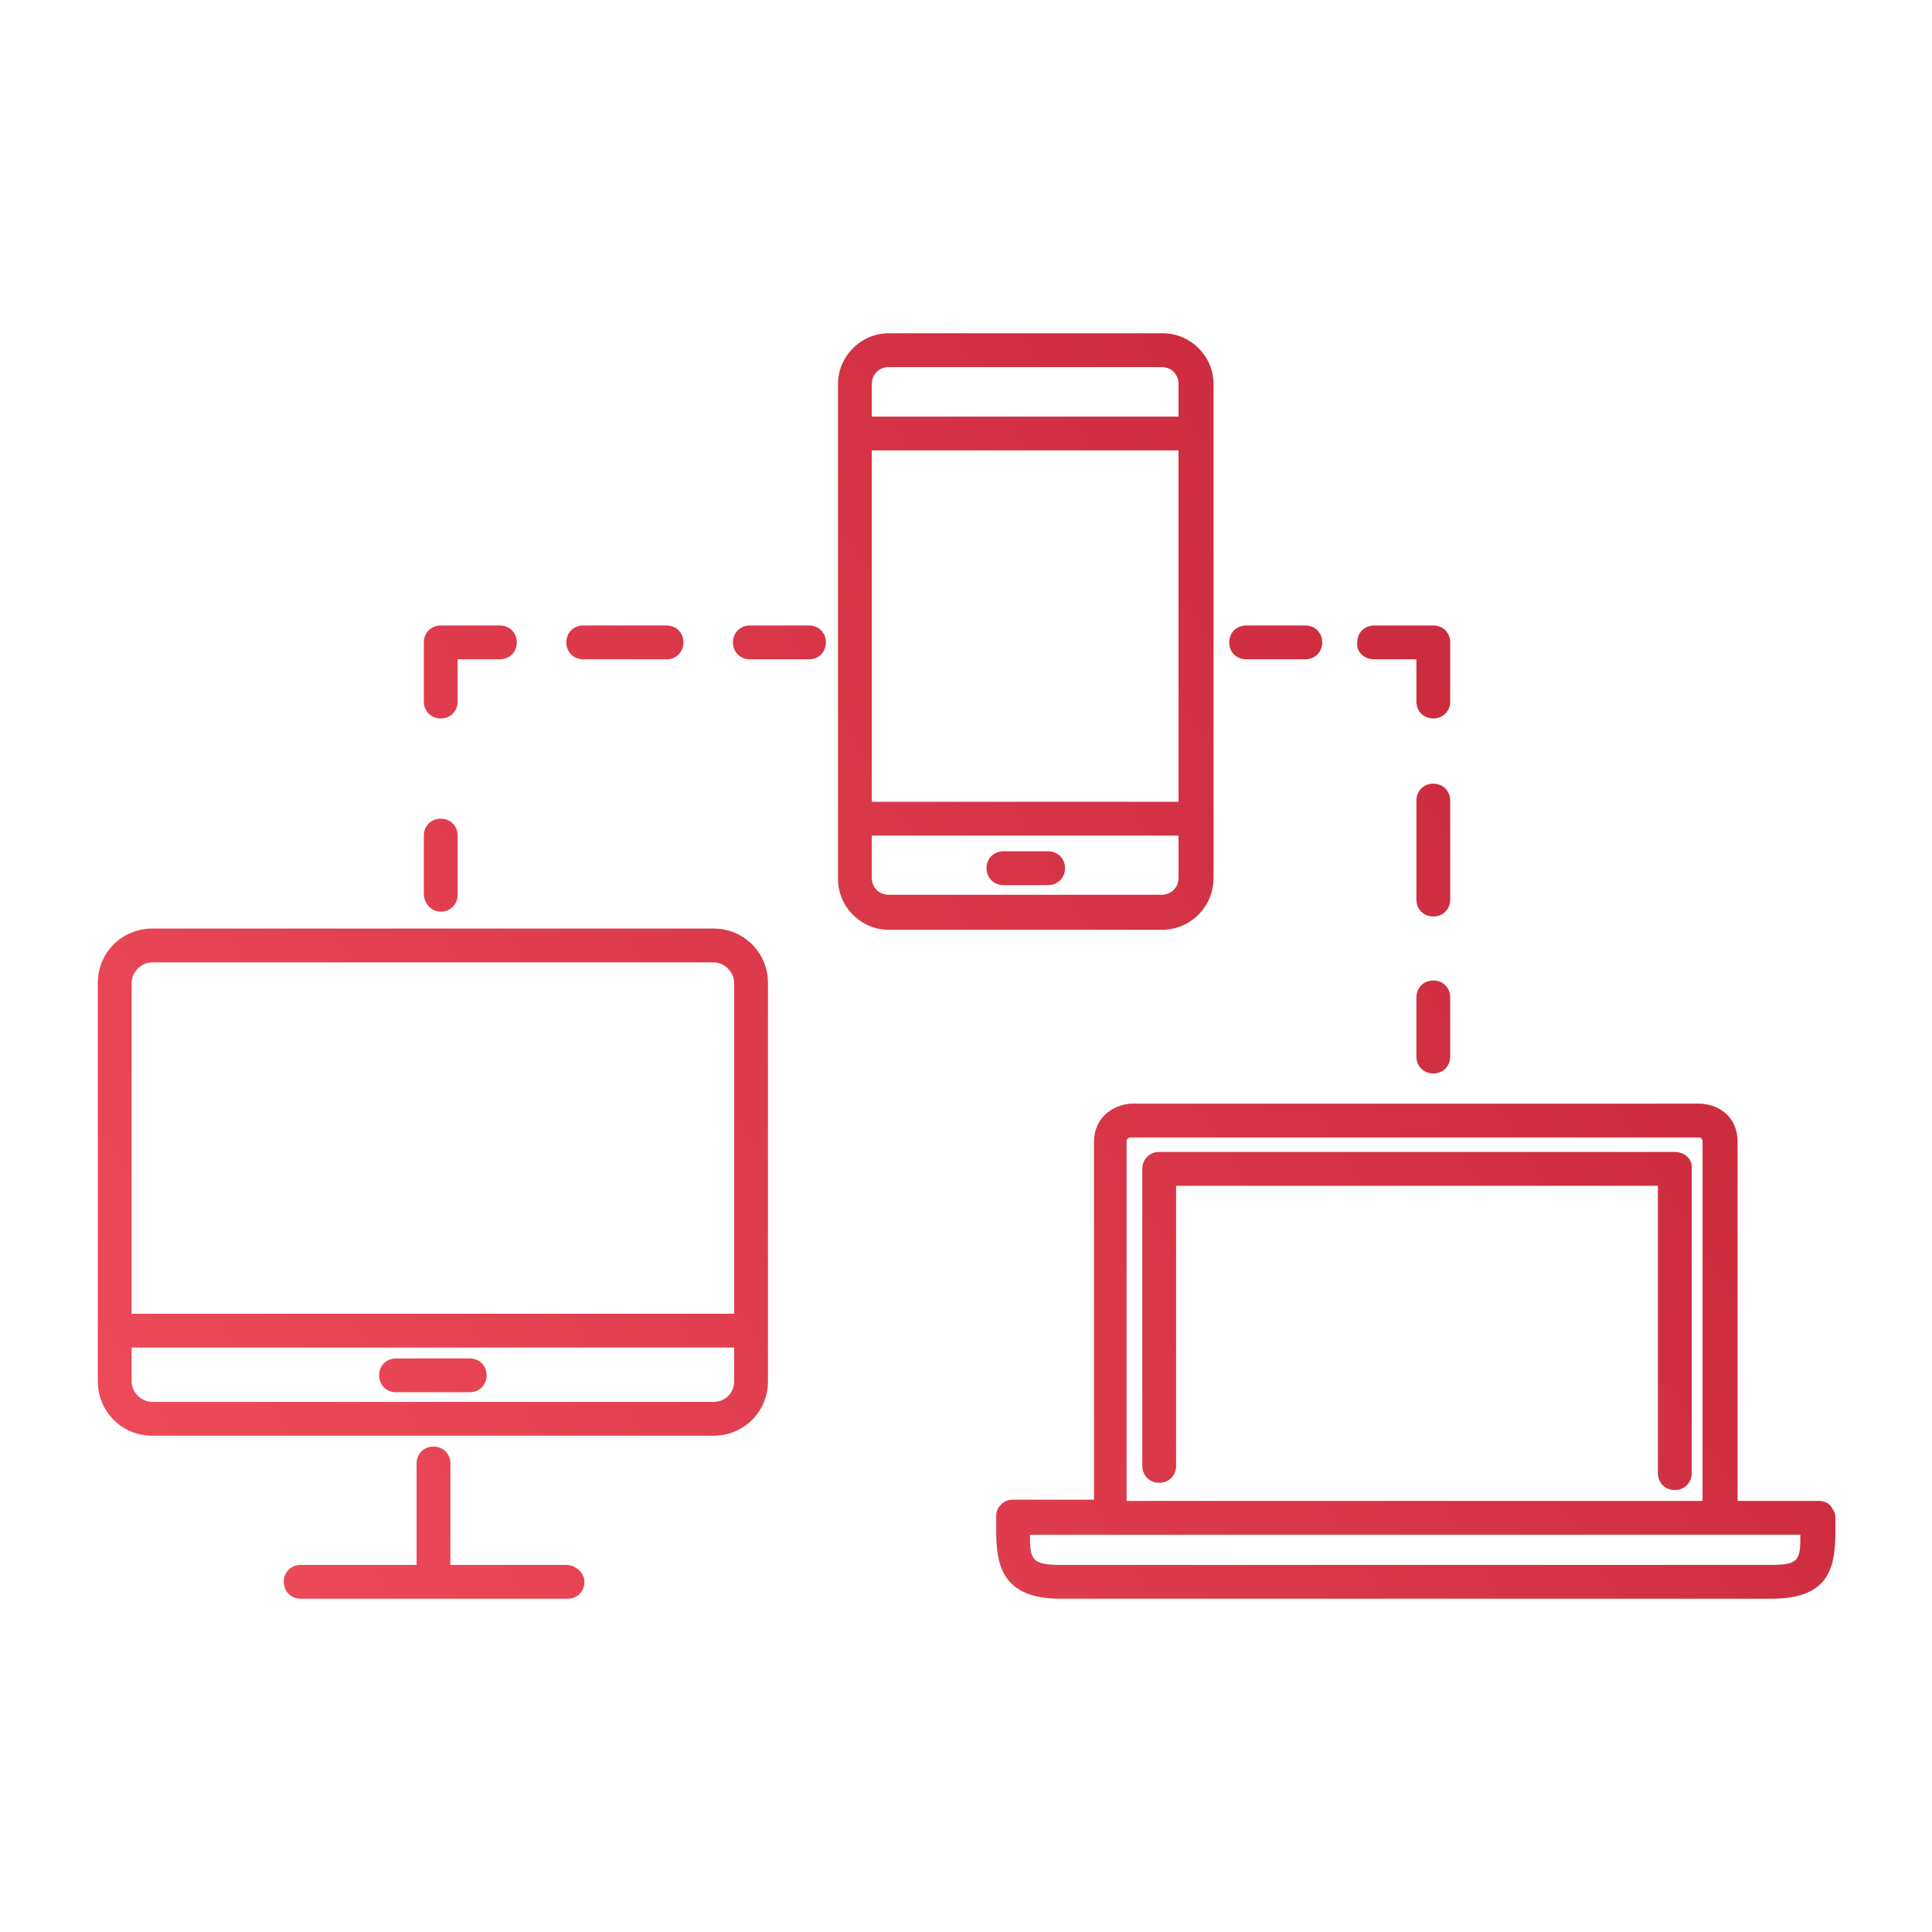 <?xml version="1.0" encoding="utf-8"?>
<!-- Generator: Adobe Illustrator 22.1.0, SVG Export Plug-In . SVG Version: 6.00 Build 0)  -->
<svg version="1.1" id="Camada_1" xmlns="http://www.w3.org/2000/svg" xmlns:xlink="http://www.w3.org/1999/xlink" x="0px" y="0px"
	 width="160px" height="160px" viewBox="0 0 160 160" style="enable-background:new 0 0 160 160;" xml:space="preserve">
<style type="text/css">
	.st0{fill:url(#SVGID_1_);}
	.st1{fill:url(#SVGID_2_);}
	.st2{fill:url(#SVGID_3_);}
	.st3{fill:url(#SVGID_4_);}
	.st4{fill:url(#SVGID_5_);}
	.st5{fill:url(#SVGID_6_);}
	.st6{fill:url(#SVGID_7_);}
	.st7{fill:url(#SVGID_8_);}
	.st8{fill:url(#SVGID_9_);}
	.st9{fill:url(#SVGID_10_);}
	.st10{fill:url(#SVGID_11_);}
	.st11{fill:url(#SVGID_12_);}
	.st12{fill:url(#SVGID_13_);}
	.st13{fill:url(#SVGID_14_);}
	.st14{fill:url(#SVGID_15_);}
</style>
<g>
	
		<linearGradient id="SVGID_1_" gradientUnits="userSpaceOnUse" x1="-16.047" y1="30.029" x2="255.953" y2="198.029" gradientTransform="matrix(1 0 0 -1 0 160)">
		<stop  offset="0" style="stop-color:#F5515F"/>
		<stop  offset="1" style="stop-color:#9F041B"/>
	</linearGradient>
	<path class="st0" d="M59.1,76.9H12.6c-2.5,0-4.5,2-4.5,4.5v1.8v27v4.2c0,2.5,2,4.5,4.5,4.5h46.5c2.5,0,4.5-2,4.5-4.5v-4.2v-27v-1.8
		C63.6,78.9,61.6,76.9,59.1,76.9z M59.1,116.1H12.6c-0.9,0-1.7-0.8-1.7-1.7v-2.8h49.9v2.8C60.8,115.4,60,116.1,59.1,116.1z
		 M60.8,83.2v25.6H10.9V83.2v-1.8c0-0.9,0.8-1.7,1.7-1.7h46.5c0.9,0,1.7,0.8,1.7,1.7C60.8,81.4,60.8,83.2,60.8,83.2z"/>
	
		<linearGradient id="SVGID_2_" gradientUnits="userSpaceOnUse" x1="-8.917" y1="18.484" x2="263.083" y2="186.484" gradientTransform="matrix(1 0 0 -1 0 160)">
		<stop  offset="0" style="stop-color:#F5515F"/>
		<stop  offset="1" style="stop-color:#9F041B"/>
	</linearGradient>
	<path class="st1" d="M38.9,112.5h-6.1c-0.8,0-1.4,0.6-1.4,1.4s0.6,1.4,1.4,1.4h6.1c0.8,0,1.4-0.6,1.4-1.4S39.7,112.5,38.9,112.5z"
		/>
	
		<linearGradient id="SVGID_3_" gradientUnits="userSpaceOnUse" x1="-1.907" y1="7.136" x2="270.093" y2="175.136" gradientTransform="matrix(1 0 0 -1 0 160)">
		<stop  offset="0" style="stop-color:#F5515F"/>
		<stop  offset="1" style="stop-color:#9F041B"/>
	</linearGradient>
	<path class="st2" d="M46.9,129.6h-9.6v-8.4c0-0.8-0.6-1.4-1.4-1.4s-1.4,0.6-1.4,1.4v8.4h-9.6c-0.8,0-1.4,0.6-1.4,1.4
		s0.6,1.4,1.4,1.4h22.1c0.8,0,1.4-0.6,1.4-1.4S47.6,129.6,46.9,129.6z"/>
	
		<linearGradient id="SVGID_4_" gradientUnits="userSpaceOnUse" x1="-22.914" y1="41.146" x2="249.086" y2="209.146" gradientTransform="matrix(1 0 0 -1 0 160)">
		<stop  offset="0" style="stop-color:#F5515F"/>
		<stop  offset="1" style="stop-color:#9F041B"/>
	</linearGradient>
	<path class="st3" d="M100.5,72.7v-5V35.9v-4.1c0-2.3-1.9-4.2-4.2-4.2H73.6c-2.3,0-4.2,1.9-4.2,4.2v4.1v31.9v5
		c0,2.3,1.9,4.2,4.2,4.2h22.6C98.6,77,100.5,75.1,100.5,72.7z M72.2,69.2h25.4v3.5c0,0.8-0.6,1.4-1.4,1.4H73.6
		c-0.8,0-1.4-0.6-1.4-1.4L72.2,69.2L72.2,69.2z M97.6,34.5H72.2v-2.7c0-0.8,0.6-1.4,1.4-1.4h22.6c0.8,0,1.4,0.6,1.4,1.4L97.6,34.5
		L97.6,34.5z M72.2,66.4V37.3h25.4v29.1L72.2,66.4L72.2,66.4z"/>
	
		<linearGradient id="SVGID_5_" gradientUnits="userSpaceOnUse" x1="-14.138" y1="26.938" x2="257.862" y2="194.938" gradientTransform="matrix(1 0 0 -1 0 160)">
		<stop  offset="0" style="stop-color:#F5515F"/>
		<stop  offset="1" style="stop-color:#9F041B"/>
	</linearGradient>
	<path class="st4" d="M83.1,73.3h3.7c0.8,0,1.4-0.6,1.4-1.4s-0.6-1.4-1.4-1.4h-3.7c-0.8,0-1.4,0.6-1.4,1.4S82.3,73.3,83.1,73.3z"/>
	
		<linearGradient id="SVGID_6_" gradientUnits="userSpaceOnUse" x1="13.683" y1="-18.105" x2="285.683" y2="149.895" gradientTransform="matrix(1 0 0 -1 0 160)">
		<stop  offset="0" style="stop-color:#F5515F"/>
		<stop  offset="1" style="stop-color:#9F041B"/>
	</linearGradient>
	<path class="st5" d="M151.6,124.7c-0.3-0.3-0.6-0.4-1-0.4l-6.7,0V94.6c0-2.4-1.9-3.2-3.2-3.2H93.8c-1.3,0-3.2,0.9-3.2,3.2v29.6
		l-6.7,0c-0.4,0-0.7,0.1-1,0.4c-0.3,0.3-0.4,0.6-0.4,1c0,0.6,0,1,0,1.2c0,2.8,0.5,5.6,5.3,5.6c0.6,0,47.9,0,57.5,0l1.4,0
		c4.9,0,5.3-2.7,5.3-5.7l0-1.1C152,125.3,151.8,125,151.6,124.7z M149.1,127.1c0,2.1-0.1,2.5-2.5,2.5c-0.5,0-58.1,0-58.8,0
		c-2.4,0-2.5-0.5-2.5-2.5L149.1,127.1z M141,124.3l-47.7,0V94.6c0-0.3,0.1-0.4,0.4-0.4h46.9c0.3,0,0.4,0.1,0.4,0.4L141,124.3
		L141,124.3z"/>
	
		<linearGradient id="SVGID_7_" gradientUnits="userSpaceOnUse" x1="11.596" y1="-14.726" x2="283.596" y2="153.274" gradientTransform="matrix(1 0 0 -1 0 160)">
		<stop  offset="0" style="stop-color:#F5515F"/>
		<stop  offset="1" style="stop-color:#9F041B"/>
	</linearGradient>
	<path class="st6" d="M138.7,95.4H96c-0.8,0-1.4,0.6-1.4,1.4v24.6c0,0.8,0.6,1.4,1.4,1.4s1.4-0.6,1.4-1.4V98.2h39.9V122
		c0,0.8,0.6,1.4,1.4,1.4s1.4-0.6,1.4-1.4V96.8C140.2,96,139.5,95.4,138.7,95.4z"/>
	
		<linearGradient id="SVGID_8_" gradientUnits="userSpaceOnUse" x1="-16.776" y1="31.208" x2="255.224" y2="199.208" gradientTransform="matrix(1 0 0 -1 0 160)">
		<stop  offset="0" style="stop-color:#F5515F"/>
		<stop  offset="1" style="stop-color:#9F041B"/>
	</linearGradient>
	<path class="st7" d="M103.2,54.6h4.9c0.8,0,1.4-0.6,1.4-1.4c0-0.8-0.6-1.4-1.4-1.4h-4.9c-0.8,0-1.4,0.6-1.4,1.4
		C101.8,54,102.4,54.6,103.2,54.6z"/>
	
		<linearGradient id="SVGID_9_" gradientUnits="userSpaceOnUse" x1="-12.757" y1="24.702" x2="259.243" y2="192.702" gradientTransform="matrix(1 0 0 -1 0 160)">
		<stop  offset="0" style="stop-color:#F5515F"/>
		<stop  offset="1" style="stop-color:#9F041B"/>
	</linearGradient>
	<path class="st8" d="M113.8,54.6h3.5v3.5c0,0.8,0.6,1.4,1.4,1.4s1.4-0.6,1.4-1.4v-4.9c0-0.8-0.6-1.4-1.4-1.4h-4.9
		c-0.8,0-1.4,0.6-1.4,1.4C112.3,54,113,54.6,113.8,54.6z"/>
	
		<linearGradient id="SVGID_10_" gradientUnits="userSpaceOnUse" x1="-5.497" y1="12.948" x2="266.503" y2="180.948" gradientTransform="matrix(1 0 0 -1 0 160)">
		<stop  offset="0" style="stop-color:#F5515F"/>
		<stop  offset="1" style="stop-color:#9F041B"/>
	</linearGradient>
	<path class="st9" d="M120.1,66.3c0-0.8-0.6-1.4-1.4-1.4s-1.4,0.6-1.4,1.4v8.2c0,0.8,0.6,1.4,1.4,1.4s1.4-0.6,1.4-1.4V66.3z"/>
	
		<linearGradient id="SVGID_11_" gradientUnits="userSpaceOnUse" x1="1.084" y1="2.293" x2="273.084" y2="170.293" gradientTransform="matrix(1 0 0 -1 0 160)">
		<stop  offset="0" style="stop-color:#F5515F"/>
		<stop  offset="1" style="stop-color:#9F041B"/>
	</linearGradient>
	<path class="st10" d="M118.7,81.2c-0.8,0-1.4,0.6-1.4,1.4v4.9c0,0.8,0.6,1.4,1.4,1.4s1.4-0.6,1.4-1.4v-4.9
		C120.1,81.8,119.5,81.2,118.7,81.2z"/>
	
		<linearGradient id="SVGID_12_" gradientUnits="userSpaceOnUse" x1="-27.646" y1="48.809" x2="244.353" y2="216.809" gradientTransform="matrix(1 0 0 -1 0 160)">
		<stop  offset="0" style="stop-color:#F5515F"/>
		<stop  offset="1" style="stop-color:#9F041B"/>
	</linearGradient>
	<path class="st11" d="M36.5,75.5c0.8,0,1.4-0.6,1.4-1.4v-4.9c0-0.8-0.6-1.4-1.4-1.4c-0.8,0-1.4,0.6-1.4,1.4V74
		C35.1,74.8,35.7,75.5,36.5,75.5z"/>
	
		<linearGradient id="SVGID_13_" gradientUnits="userSpaceOnUse" x1="-34.777" y1="60.353" x2="237.223" y2="228.353" gradientTransform="matrix(1 0 0 -1 0 160)">
		<stop  offset="0" style="stop-color:#F5515F"/>
		<stop  offset="1" style="stop-color:#9F041B"/>
	</linearGradient>
	<path class="st12" d="M36.5,59.5c0.8,0,1.4-0.6,1.4-1.4v-3.5h3.5c0.8,0,1.4-0.6,1.4-1.4c0-0.8-0.6-1.4-1.4-1.4h-4.9
		c-0.8,0-1.4,0.6-1.4,1.4v4.9C35.1,58.9,35.7,59.5,36.5,59.5z"/>
	
		<linearGradient id="SVGID_14_" gradientUnits="userSpaceOnUse" x1="-31.66" y1="55.307" x2="240.34" y2="223.307" gradientTransform="matrix(1 0 0 -1 0 160)">
		<stop  offset="0" style="stop-color:#F5515F"/>
		<stop  offset="1" style="stop-color:#9F041B"/>
	</linearGradient>
	<path class="st13" d="M48.3,54.6h6.9c0.8,0,1.4-0.6,1.4-1.4c0-0.8-0.6-1.4-1.4-1.4h-6.9c-0.8,0-1.4,0.6-1.4,1.4
		C46.9,54,47.5,54.6,48.3,54.6z"/>
	
		<linearGradient id="SVGID_15_" gradientUnits="userSpaceOnUse" x1="-28.124" y1="49.582" x2="243.876" y2="217.582" gradientTransform="matrix(1 0 0 -1 0 160)">
		<stop  offset="0" style="stop-color:#F5515F"/>
		<stop  offset="1" style="stop-color:#9F041B"/>
	</linearGradient>
	<path class="st14" d="M67,51.8h-4.9c-0.8,0-1.4,0.6-1.4,1.4c0,0.8,0.6,1.4,1.4,1.4H67c0.8,0,1.4-0.6,1.4-1.4
		C68.4,52.4,67.8,51.8,67,51.8z"/>
</g>
</svg>
